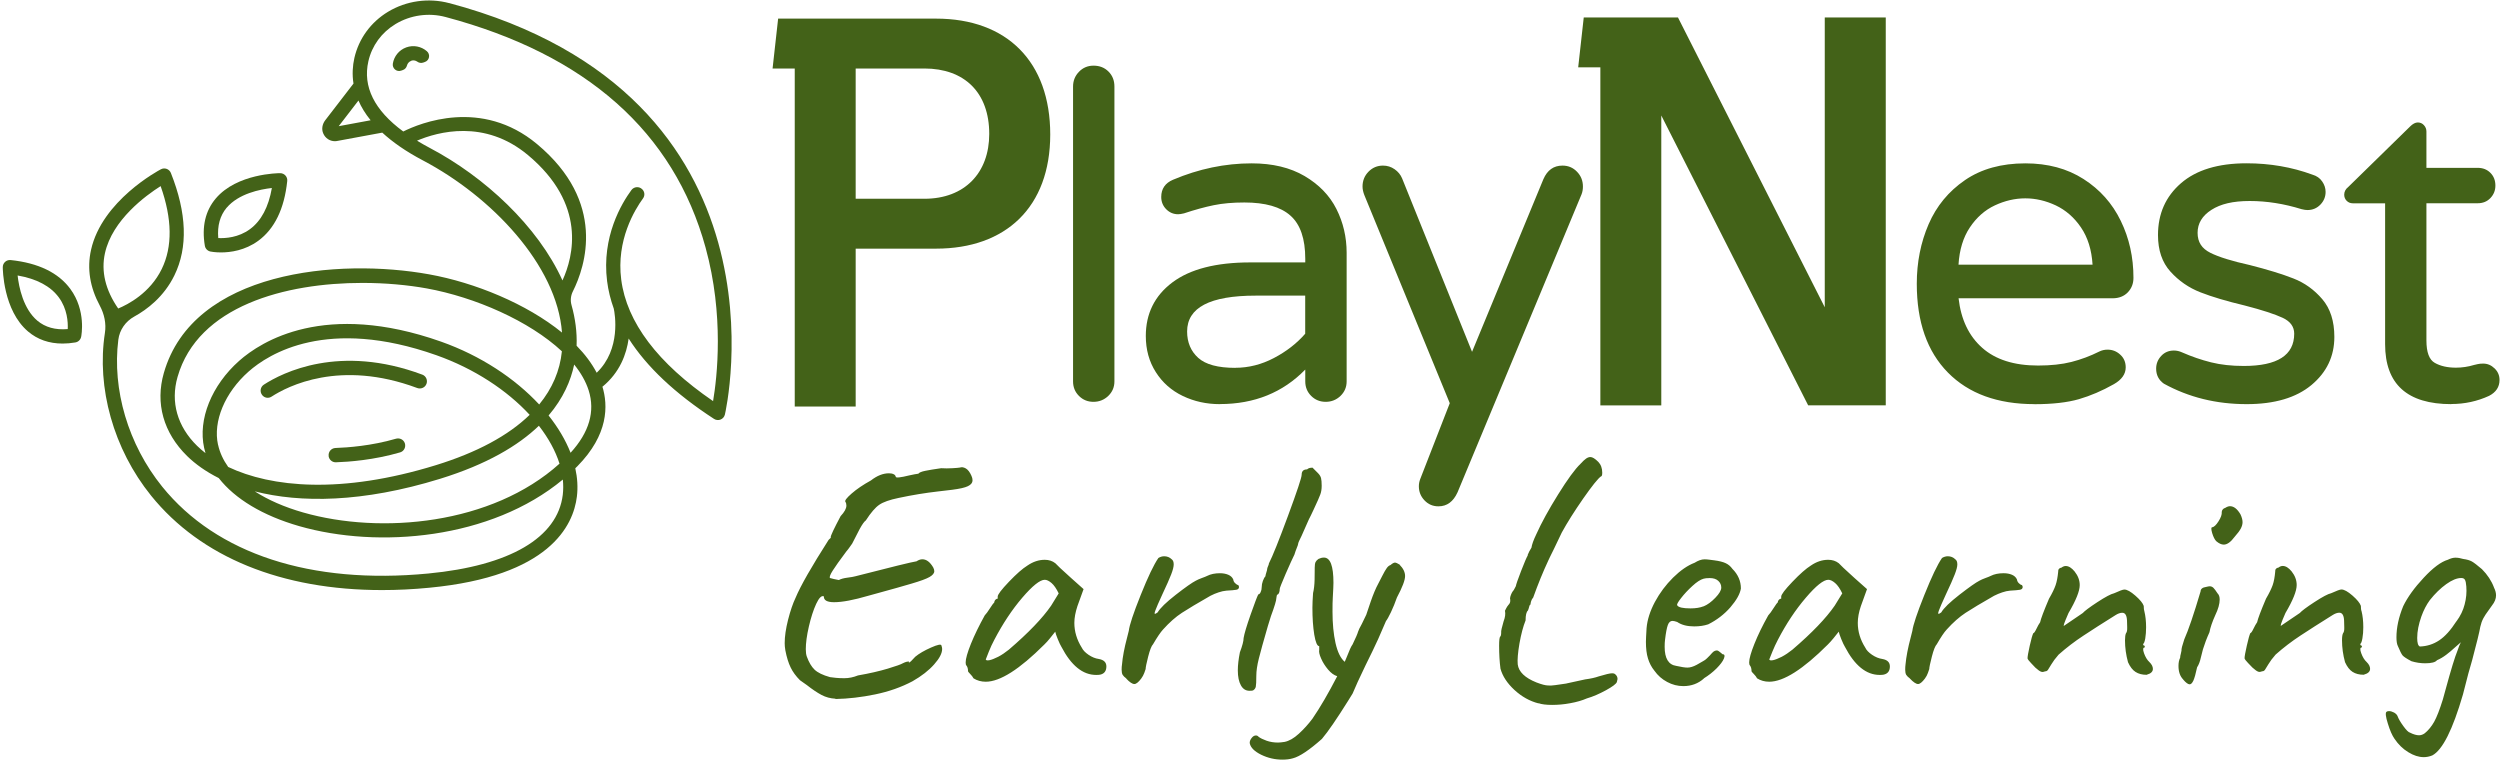 <?xml version="1.0" encoding="UTF-8"?><svg id="a" xmlns="http://www.w3.org/2000/svg" width="423" height="128.55" xmlns:xlink="http://www.w3.org/1999/xlink" viewBox="0 0 423 128.55"><defs><clipPath id="b"><rect width="423" height="128.55" fill="none"/></clipPath></defs><g clip-path="url(#b)"><path d="M120.64,67.86c-9.37-6.42-14.6-13.33-15.53-20.56-.86-6.66,2.28-11.8,3.69-13.73,.35-.48,.29-1.15-.15-1.56l-.02-.02c-.53-.49-1.36-.41-1.79,.16-1.65,2.24-5.07,7.91-4.12,15.42,.2,1.57,.58,3.12,1.13,4.65,.18,.84,1.28,6.86-2.89,10.85-.84-1.6-1.99-3.13-3.4-4.57,.09-2.29-.22-4.6-.86-6.88-.22-.78-.13-1.6,.23-2.32,2.12-4.24,5.73-15.09-6.06-24.92-9.4-7.84-19.85-3.53-22.64-2.13-4.89-3.6-6.88-7.58-5.9-11.89,.6-2.63,2.23-4.86,4.59-6.29,2.52-1.52,5.61-1.96,8.48-1.19,23.81,6.34,38.61,19.47,43.98,39,3.17,11.51,1.95,21.99,1.27,26h0Zm-24.1,8.75c-.84-2.14-2.1-4.27-3.72-6.31,2.49-2.92,3.76-5.9,4.33-8.62,1.13,1.4,1.97,2.87,2.45,4.37,1.13,3.56,.09,7.11-3.06,10.56h0Zm-45.25,10.1c-3.2-.92-5.95-2.13-8.18-3.57,7.69,1.97,18.2,1.93,31.33-2.12,7.94-2.45,13.24-5.62,16.74-8.98,1.62,2.09,2.81,4.26,3.49,6.41-11.44,10.32-30.22,12.03-43.38,8.26h0Zm-14.4-11.44c-.88-3.97,1.15-8.84,5.17-12.4,3.4-3.01,13.29-9.3,31.77-2.77,6.42,2.27,11.95,5.93,15.79,10.09-3.61,3.51-8.94,6.38-15.88,8.52-16.03,4.94-27.85,3.76-35.13,.3-.84-1.18-1.42-2.43-1.71-3.74h0Zm-3.54,.17c-3.35-3.28-4.53-7.42-3.31-11.66,3.45-12.04,18.28-15.91,31.28-15.91,3.91,0,7.66,.35,10.88,.93,8.19,1.49,17.36,5.5,22.87,10.64-.33,3.3-1.63,6.31-3.84,9-4.11-4.42-9.9-8.26-16.59-10.63-19.69-6.96-30.45-.05-34.17,3.24-4.67,4.14-7,9.92-5.93,14.74,.07,.3,.14,.59,.23,.88-.51-.4-.99-.81-1.42-1.23h0ZM72.72,25.03c-.77-.4-1.48-.82-2.16-1.23,3.49-1.48,11.41-3.7,18.76,2.43,9.96,8.31,7.72,17.15,5.85,21.22-4.16-9.18-13.18-17.54-22.45-22.42h0Zm-12.07-8.02c.47,1.09,1.14,2.21,2.06,3.34l-5.4,1,3.34-4.34ZM17.76,42.83c1.25-5.63,6.92-9.76,9.42-11.34,1.96,5.53,2.03,10.25,.19,14.02-1.99,4.09-5.75,6.02-7.37,6.69-2.17-3.14-2.92-6.29-2.24-9.37h0ZM76.01,.53c-3.5-.93-7.27-.4-10.35,1.46-2.93,1.77-4.95,4.55-5.7,7.82-.29,1.29-.4,2.76-.15,4.33l-4.79,6.22c-.48,.63-.65,1.48-.33,2.21,.35,.83,1.13,1.32,1.97,1.32,.13,0,.27-.01,.4-.04l7.62-1.41c1.73,1.59,3.98,3.18,6.91,4.72,11.52,6.07,22.65,17.67,23.5,29.11-6-4.88-14.73-8.45-22.47-9.85-15.33-2.78-39.94-.63-44.9,16.69-1.47,5.12-.07,10.11,3.94,14.05,1.4,1.37,3.18,2.64,5.35,3.73,2.75,3.52,7.45,6.36,13.61,8.13,13.42,3.85,32.44,2.22,44.61-7.88,.09,.88,.09,1.74-.01,2.59-.89,7.26-8.97,11.99-22.77,13.31-19.81,1.9-35.8-3.31-45-14.69-5.79-7.16-8.49-16.49-7.43-24.87,.21-1.67,1.23-3.11,2.7-3.92,2.15-1.18,5.02-3.34,6.79-6.97,2.31-4.72,2.1-10.55-.6-17.33-.27-.67-1.05-.95-1.68-.62-.41,.21-9.98,5.32-11.83,13.65-.7,3.15-.19,6.31,1.49,9.43,.76,1.42,1.11,3.03,.86,4.62-1.43,9.24,1.44,19.63,7.82,27.53,8.43,10.43,22.12,15.97,39.07,15.97,2.6,0,5.29-.13,8.04-.4,20.29-1.95,24.33-10.5,24.93-15.42,.19-1.56,.09-3.17-.27-4.79,.12-.12,.24-.24,.36-.35,5.27-5.35,5.21-10.27,4.22-13.49l.03,.03c2.93-2.41,4.05-5.49,4.42-8.14,3.04,4.77,7.85,9.31,14.45,13.6,.7,.45,1.63,.08,1.83-.73,.13-.54,12.4-53.89-46.64-69.63" fill="#436218"/></g><path d="M38.35,35.15c2.02-2.39,5.66-3.12,7.65-3.34-.56,3.22-1.8,5.56-3.7,6.96-1.95,1.44-4.19,1.57-5.37,1.51-.18-2.08,.3-3.8,1.42-5.14h0Zm-3.69,6.43c.08,.49,.46,.88,.95,.98,.07,.01,.76,.15,1.78,.15,1.61,0,4.07-.33,6.31-1.97,2.76-2.02,4.41-5.42,4.9-10.11,.08-.71-.48-1.33-1.2-1.33-.31,0-7.3,.05-10.89,4.28-1.77,2.09-2.39,4.78-1.85,8" fill="#436218"/><path d="M11.46,55.68c-2.09,.18-3.8-.3-5.14-1.42-2.38-2.01-3.12-5.66-3.34-7.65,3.22,.56,5.56,1.8,6.97,3.71,1.44,1.95,1.57,4.19,1.51,5.37h0ZM1.8,44c-.71-.07-1.33,.48-1.33,1.2,0,.3,.05,7.3,4.28,10.89,1.6,1.36,3.56,2.04,5.84,2.04,.69,0,1.41-.06,2.16-.19,.49-.08,.88-.46,.98-.95,.04-.18,.87-4.42-1.82-8.09-2.02-2.76-5.43-4.41-10.11-4.9" fill="#436218"/><path d="M72.15,64.98h0c.25-.63-.05-1.35-.69-1.59-14.03-5.24-23.67-.34-26.81,1.69-.61,.39-.73,1.22-.28,1.78,.39,.48,1.06,.59,1.58,.25,2.71-1.76,11.55-6.34,24.64-1.46,.62,.23,1.31-.06,1.55-.66" fill="#436218"/><path d="M55.6,77.16h0c.08,.62,.61,1.08,1.23,1.06,2.17-.07,6.44-.38,10.88-1.68,.65-.19,1-.89,.79-1.54-.21-.62-.87-.95-1.5-.77-4.14,1.21-8.22,1.5-10.24,1.57-.71,.03-1.24,.65-1.15,1.36" fill="#436218"/><path d="M69.57,10.28c.36-.13,.74-.06,1.03,.15,.29,.21,.66,.28,1,.16l.31-.11c.77-.28,.94-1.29,.31-1.82-.93-.8-2.25-1.09-3.49-.64-1.23,.45-2.06,1.52-2.26,2.73-.14,.81,.64,1.48,1.41,1.2l.31-.11c.34-.12,.58-.41,.67-.76,.09-.35,.34-.64,.7-.78" fill="#436218"/><path d="M185.02,67.99c-.97,0-1.79-.33-2.46-1s-1-1.49-1-2.46V14.65c0-.97,.33-1.81,1-2.5,.66-.69,1.49-1.04,2.46-1.04,1.03,0,1.87,.33,2.54,1,.67,.67,1,1.51,1,2.54v49.88c0,.98-.35,1.79-1.04,2.46-.69,.66-1.53,1-2.5,1h0Zm21.37,.39c-2.25,0-4.34-.46-6.26-1.38-1.92-.92-3.45-2.27-4.57-4.04-1.13-1.77-1.69-3.81-1.69-6.11,0-3.79,1.5-6.82,4.5-9.07,3-2.25,7.39-3.38,13.18-3.38h9.3v-.61c0-3.38-.83-5.82-2.5-7.3-1.66-1.49-4.27-2.23-7.8-2.23-1.95,0-3.68,.15-5.19,.46-1.51,.31-3.19,.77-5.03,1.38-.41,.1-.74,.15-1,.15-.77,0-1.44-.28-2-.84-.56-.56-.85-1.26-.85-2.08,0-1.38,.67-2.36,2-2.92,4.35-1.84,8.79-2.77,13.3-2.77,3.54,0,6.52,.72,8.96,2.15,2.43,1.43,4.23,3.29,5.38,5.57,1.15,2.28,1.73,4.75,1.73,7.42v21.75c0,.98-.35,1.79-1.04,2.46-.69,.66-1.53,1-2.5,1s-1.79-.33-2.46-1c-.67-.67-1-1.49-1-2.46v-2c-3.79,3.89-8.61,5.84-14.45,5.84h0Zm2.62-6.15c2.25,0,4.43-.55,6.53-1.65,2.1-1.1,3.87-2.47,5.3-4.11v-6.45h-8.38c-7.74,0-11.6,2.02-11.6,6.07,0,1.84,.63,3.33,1.88,4.46,1.26,1.13,3.34,1.69,6.27,1.69h0Zm34.36,23.44c-.92,0-1.7-.33-2.34-1-.64-.67-.96-1.46-.96-2.38,0-.41,.07-.82,.23-1.23l5-12.84-14.45-35.2c-.2-.51-.31-1-.31-1.46,0-.97,.33-1.81,1-2.5,.67-.69,1.49-1.04,2.46-1.04,.72,0,1.37,.2,1.96,.61,.59,.41,1.01,.92,1.27,1.54l11.84,29.36,12.07-29.21c.67-1.54,1.74-2.3,3.23-2.3,.97,0,1.79,.34,2.46,1.04,.67,.69,1,1.53,1,2.5,0,.46-.07,.9-.23,1.31l-20.98,50.42c-.72,1.59-1.79,2.38-3.23,2.38h0Zm0,0" fill="#436218"/><path d="M141.36,118.22c-.85-.04-1.64-.25-2.37-.64-.73-.39-1.55-.94-2.48-1.67l-1.15-.81c-.69-.69-1.22-1.41-1.58-2.16-.37-.75-.67-1.72-.9-2.91-.08-.46-.11-.86-.11-1.21,0-1.12,.19-2.44,.57-3.95,.39-1.52,.81-2.76,1.27-3.72,.85-2.04,2.72-5.3,5.59-9.8,.15-.15,.26-.26,.32-.31,.06-.06,.08-.09,.06-.11-.02-.02-.03-.03-.03-.03,0-.27,.56-1.46,1.68-3.57,.65-.69,.98-1.29,.98-1.79,0-.27-.06-.48-.17-.63-.15-.19,.2-.66,1.06-1.41,.86-.75,1.95-1.49,3.26-2.21,1.04-.81,2.05-1.21,3.05-1.21,.31,0,.58,.05,.78,.15,.21,.09,.33,.24,.37,.43,0,.23,.77,.15,2.31-.23,.7-.15,1.2-.25,1.51-.28,.15-.2,.54-.36,1.18-.49,.64-.13,1.53-.28,2.68-.44,.61,.04,1.25,.04,1.9,0,.65-.04,1.08-.07,1.27-.11,.31-.11,.64-.06,1.01,.15,.36,.21,.68,.63,.95,1.25,.12,.26,.18,.51,.18,.74,0,.43-.26,.76-.78,1.01-.52,.25-1.41,.45-2.68,.61-1.27,.15-2.06,.25-2.37,.28-2.11,.24-4.34,.6-6.68,1.1-1.5,.31-2.59,.69-3.26,1.15-.68,.46-1.44,1.35-2.28,2.65-.27,.19-.62,.68-1.05,1.47-.42,.79-.84,1.61-1.26,2.45-.12,.15-.25,.35-.41,.58-.15,.23-.35,.48-.58,.75-1.12,1.5-1.89,2.58-2.31,3.25-.42,.67-.58,1.09-.46,1.25,.11,.04,.33,.09,.66,.17,.33,.08,.61,.13,.84,.17,.35-.19,.83-.32,1.45-.4,.61-.08,1.05-.15,1.32-.23,6.11-1.57,9.57-2.42,10.38-2.54,.34-.23,.67-.34,.98-.34,.69,0,1.3,.46,1.84,1.38,.12,.23,.18,.44,.18,.64,0,.34-.27,.67-.81,.98-.54,.31-1.55,.68-3.05,1.12-1.5,.45-3.31,.95-5.42,1.53l-1.85,.51c-2.49,.73-4.43,1.1-5.82,1.1-1.19,0-1.77-.33-1.73-.98-.38-.2-.82,.23-1.3,1.26-.48,1.04-.89,2.32-1.24,3.83-.35,1.52-.52,2.8-.52,3.84,0,.54,.06,.96,.18,1.27,.35,.96,.78,1.69,1.3,2.19,.52,.5,1.39,.93,2.62,1.27,.27,.04,.6,.08,1.01,.12,.41,.04,.88,.06,1.41,.06,.77,0,1.54-.16,2.31-.47,1.96-.34,3.64-.73,5.04-1.15,1.4-.42,2.26-.73,2.57-.92,.23-.11,.42-.19,.58-.23,.15-.04,.31-.05,.46-.05l-.05,.11v.03s.02,.03,.05,.03c.11,0,.46-.33,1.04-.98,.65-.54,1.55-1.06,2.68-1.56,1.13-.5,1.71-.61,1.75-.34,.08,.23,.12,.42,.12,.58,0,.73-.45,1.6-1.36,2.62-.9,1.02-2.12,1.97-3.66,2.85-1.89,1-3.99,1.74-6.31,2.22-2.33,.48-4.57,.74-6.72,.78h0Zm23.35-3.46c-.12-.23-.3-.47-.55-.72-.25-.25-.37-.41-.37-.48,0-.43-.1-.75-.29-.98-.08-.08-.11-.25-.11-.51,0-.61,.3-1.66,.89-3.14,.6-1.48,1.38-3.08,2.34-4.81,.23-.23,.53-.64,.89-1.21,.37-.57,.61-.9,.72-.98,0-.15,.06-.29,.17-.43,.12-.13,.25-.2,.41-.2v-.35c0-.35,.63-1.18,1.9-2.51,1.27-1.33,2.31-2.24,3.12-2.74,.96-.66,1.94-.98,2.94-.98,.69,0,1.29,.19,1.79,.58,.19,.23,1.07,1.06,2.65,2.48l2.13,1.9-1.04,2.88c-.34,1.04-.52,1.98-.52,2.83,0,1.46,.42,2.86,1.26,4.2,.2,.42,.58,.82,1.15,1.21,.58,.39,1.15,.62,1.73,.7,.85,.15,1.28,.57,1.28,1.26,0,.77-.35,1.24-1.04,1.39-.16,.04-.39,.05-.69,.05-2.27,0-4.23-1.59-5.89-4.78-.15-.24-.35-.66-.6-1.27-.25-.62-.4-1.04-.43-1.27-.24,.3-.53,.67-.87,1.09-.34,.43-.67,.79-.98,1.09-4.19,4.19-7.49,6.29-9.91,6.29-.77,0-1.46-.19-2.08-.58h0Zm2.08-3.23c0,.19,.2,.25,.6,.18,.41-.08,.9-.28,1.5-.58,.6-.31,1.2-.72,1.81-1.21,3.31-2.84,5.69-5.32,7.15-7.44l1.28-2.08c-.39-.8-.79-1.39-1.21-1.75-.43-.37-.81-.55-1.15-.55-.8,0-2.07,1.01-3.8,3.03-1.73,2.02-3.3,4.39-4.73,7.12-.35,.65-.65,1.31-.92,1.98-.27,.68-.44,1.11-.51,1.3h0Zm23.8,3.28c-.31-.22-.52-.44-.64-.63-.11-.19-.17-.48-.17-.87,0-.34,.02-.63,.06-.86,.11-1.31,.4-2.83,.86-4.56l.29-1.15c.11-.96,.78-2.98,2.01-6.05,1.23-3.07,2.23-5.17,3-6.28,.31-.19,.64-.29,.98-.29,.5,0,.92,.17,1.27,.51,.23,.16,.34,.45,.34,.87,0,.39-.14,.95-.43,1.7-.29,.75-.78,1.86-1.47,3.32-.15,.3-.41,.88-.78,1.73-.36,.84-.55,1.34-.55,1.5,0,.07,.02,.11,.05,.11,.08,0,.15-.03,.23-.09,.08-.06,.15-.1,.23-.15,.43-.73,1.45-1.72,3.08-2.99,1.63-1.27,2.76-2.06,3.37-2.37,.27-.15,.62-.31,1.04-.46,.43-.15,.71-.27,.87-.35,.61-.31,1.34-.46,2.18-.46,.54,0,1.01,.09,1.41,.26,.4,.17,.68,.43,.84,.78,.04,.27,.14,.48,.31,.63,.18,.16,.3,.26,.38,.29,.11,0,.19,.05,.23,.15,.04,.09,.06,.16,.06,.2,0,.27-.15,.44-.46,.49-.31,.06-.87,.1-1.68,.15-.42,.04-.86,.13-1.32,.29-.47,.15-.93,.35-1.38,.58-2.15,1.23-3.76,2.19-4.82,2.88-1.06,.69-2.12,1.63-3.2,2.83-.42,.46-.98,1.28-1.68,2.48-.27,.27-.54,.97-.83,2.1-.29,1.13-.43,1.84-.43,2.11-.04,.11-.12,.33-.23,.66-.12,.32-.29,.64-.52,.95-.46,.61-.85,.92-1.15,.92-.35,0-.81-.31-1.38-.92h0Zm21.39,2.02c-.12,.04-.31,.05-.58,.05-.62,0-1.1-.31-1.44-.92-.34-.61-.52-1.45-.52-2.53,0-.89,.12-1.91,.35-3.06,.42-1.11,.63-1.92,.63-2.42,.12-.73,.51-2.04,1.18-3.95,.67-1.9,1.1-3.04,1.3-3.43,.15,0,.29-.13,.4-.38,.12-.25,.18-.53,.18-.83,0-.35,.07-.71,.2-1.07,.13-.36,.28-.63,.43-.78,0-.11,.05-.32,.15-.63,.1-.31,.15-.52,.15-.63,0-.08,.05-.23,.14-.44,.1-.21,.15-.37,.15-.48,.61-1.19,1.69-3.88,3.23-8.05,1.54-4.17,2.31-6.48,2.31-6.95,0-.61,.31-.91,.92-.91,.19-.2,.5-.29,.92-.29l.92,.92c.27,.27,.44,.55,.52,.84,.07,.29,.11,.72,.11,1.3s-.08,1.07-.24,1.49c-.15,.43-.54,1.29-1.15,2.6-.11,.27-.26,.58-.45,.95-.2,.36-.41,.81-.64,1.35-.08,.19-.39,.88-.92,2.08-.39,.77-.58,1.21-.58,1.33s-.08,.35-.23,.71c-.15,.37-.29,.75-.4,1.13-.31,.61-.8,1.7-1.48,3.25-.67,1.56-1.01,2.41-1.01,2.57,0,.43-.1,.73-.29,.92-.11,0-.19,.09-.22,.26-.04,.18-.06,.3-.06,.38,0,.38-.31,1.4-.92,3.05l-.52,1.68c-.73,2.5-1.23,4.32-1.52,5.47-.29,1.15-.43,2.13-.43,2.94,0,.96-.03,1.58-.09,1.85-.06,.26-.22,.48-.48,.63h0Zm24.84-21.27c.61,.62,.92,1.25,.92,1.91,0,.69-.46,1.9-1.38,3.63-.31,.88-.64,1.71-1.01,2.48-.37,.77-.65,1.27-.84,1.5l-1.33,3.06c-.58,1.26-1.28,2.74-2.13,4.43-1.04,2.15-1.76,3.74-2.19,4.78l-.75,1.21c-1.92,3.07-3.4,5.23-4.44,6.46-2.12,1.88-3.75,2.98-4.9,3.28-.5,.15-1.09,.23-1.78,.23-1.27,0-2.47-.28-3.6-.83-1.13-.56-1.78-1.2-1.93-1.93-.04-.27,.06-.56,.29-.87,.23-.31,.47-.46,.75-.46,.19,0,.34,.08,.46,.23,.31,.23,.76,.45,1.35,.66,.6,.21,1.24,.31,1.93,.31,.27,0,.64-.04,1.1-.11,.77-.15,1.58-.61,2.42-1.38,.84-.77,1.61-1.62,2.3-2.54,1.31-1.91,2.71-4.32,4.2-7.2-.53-.15-1.05-.53-1.55-1.12-.5-.6-.9-1.22-1.18-1.88-.29-.65-.39-1.13-.32-1.44v-.64c-.34,0-.62-.65-.84-1.96-.21-1.31-.31-2.82-.31-4.55,0-.65,.04-1.48,.11-2.48,.15-.61,.24-1.37,.26-2.28,.01-.91,.02-1.49,.02-1.76v-.23c0-.46,.05-.79,.15-.98,.1-.19,.26-.37,.49-.52,.31-.15,.61-.23,.92-.23,1.08,0,1.61,1.42,1.61,4.27,0,.42-.04,1.25-.11,2.48-.04,.53-.05,1.34-.05,2.42,0,2,.17,3.77,.51,5.3,.35,1.54,.87,2.59,1.56,3.17l.34-.81c.43-1.12,.75-1.83,.99-2.14,.54-1.11,.84-1.82,.92-2.13,.08-.27,.29-.71,.64-1.33l.75-1.55c.08-.23,.33-.97,.75-2.22,.43-1.24,.85-2.25,1.27-3.02,.16-.31,.39-.76,.7-1.36,.3-.59,.55-1.03,.75-1.3,.19-.27,.4-.44,.64-.52,.31-.27,.56-.41,.75-.41,.15,0,.42,.11,.81,.35h0Zm23.52,23.46c-1.5-.38-2.86-1.14-4.1-2.28-1.22-1.13-2.01-2.33-2.36-3.6-.15-1.15-.23-2.44-.23-3.86,0-.93,.06-1.45,.18-1.56,.11-.08,.17-.31,.17-.69-.04-.23,.1-.86,.41-1.9,.27-.69,.34-1.29,.23-1.79,.04-.08,.1-.21,.2-.4,.1-.2,.22-.39,.38-.58,.19-.19,.3-.4,.31-.61,.02-.21,.01-.36-.03-.44v-.05c0-.15,.05-.36,.15-.61,.1-.25,.2-.45,.31-.6,.12-.12,.22-.27,.31-.47,.1-.19,.17-.32,.21-.4,.04-.27,.33-1.12,.89-2.57,.56-1.44,.93-2.31,1.12-2.62v-.11c.15-.39,.36-.79,.63-1.21,.08-.54,.35-1.29,.81-2.25,.88-1.96,2.12-4.22,3.71-6.77,1.59-2.56,2.85-4.28,3.78-5.17,.38-.42,.7-.72,.95-.89,.25-.17,.49-.26,.72-.26,.35,0,.79,.27,1.33,.81,.45,.46,.68,1.08,.68,1.84,0,.42-.08,.63-.22,.63-.5,.35-1.5,1.6-3,3.74-1.5,2.16-2.71,4.08-3.63,5.76-.5,1.08-.93,1.98-1.3,2.72-.36,.73-.6,1.21-.71,1.44l-.24,.51c-.92,1.96-1.78,4.08-2.59,6.34-.2,.23-.32,.47-.38,.72-.06,.25-.09,.41-.09,.49-.07-.04-.14,.06-.2,.31-.06,.25-.13,.47-.21,.66-.27,.23-.4,.79-.4,1.67-.42,1.04-.76,2.35-1.04,3.92-.27,1.58-.36,2.75-.29,3.52,.16,1.26,1.22,2.28,3.17,3.06,.89,.34,1.54,.51,1.96,.51,.27,.04,.68,.02,1.24-.06,.56-.07,1.2-.17,1.94-.28h-.06c.19-.04,1.25-.27,3.17-.69,.92-.12,1.69-.29,2.3-.51,1.15-.35,1.9-.52,2.25-.52,.23,0,.38,.04,.46,.11,.31,.23,.46,.52,.46,.86l-.12,.52c-.12,.31-.73,.77-1.84,1.38-1.12,.61-2.19,1.08-3.23,1.38-.8,.35-1.74,.62-2.8,.81-1.05,.2-2.08,.29-3.08,.29s-1.8-.1-2.31-.29h0Zm27.95-4.21c-.96,.85-2.11,1.28-3.46,1.28-.96,0-1.87-.23-2.74-.7-.87-.46-1.59-1.09-2.16-1.9-.5-.61-.86-1.31-1.09-2.07-.24-.77-.35-1.71-.35-2.82,0-.39,.04-1.15,.11-2.31,.12-1.42,.59-2.9,1.41-4.44,.83-1.54,1.86-2.91,3.08-4.12,1.23-1.21,2.44-2.05,3.64-2.51,.61-.38,1.17-.58,1.67-.58,.27,0,.54,.02,.81,.06,.27,.04,.55,.08,.86,.11,.85,.11,1.49,.28,1.93,.49,.45,.21,.82,.53,1.12,.95,.96,.96,1.44,2.07,1.44,3.33-.15,.92-.75,1.98-1.78,3.18-1.04,1.19-2.29,2.15-3.75,2.88-.69,.23-1.48,.35-2.37,.35-1.19,0-2.15-.25-2.88-.75-.34-.12-.61-.18-.8-.18-.35,0-.61,.23-.78,.69-.17,.46-.34,1.31-.48,2.54-.04,.27-.06,.65-.06,1.15,0,1.96,.65,3.04,1.96,3.23,.88,.2,1.51,.29,1.9,.29,.46,0,.98-.16,1.56-.47l1.1-.63c.22-.11,.44-.27,.63-.46,.19-.19,.36-.36,.52-.52,.07-.08,.18-.21,.34-.38,.16-.18,.3-.29,.44-.35,.13-.06,.26-.09,.38-.09,.15,0,.32,.09,.51,.26,.19,.17,.34,.3,.46,.38,.34,0,.42,.24,.23,.72-.19,.48-.61,1.03-1.24,1.67-.64,.64-1.36,1.2-2.17,1.7h0Zm-.05-12.21c.66-.27,1.32-.75,1.99-1.45,.67-.69,1.01-1.27,1.01-1.73s-.18-.84-.52-1.15c-.34-.31-.82-.46-1.44-.46-.46,0-.81,.04-1.04,.11-.54,.15-1.17,.57-1.9,1.24-.73,.67-1.37,1.35-1.91,2.05-.54,.69-.75,1.09-.64,1.21,.2,.35,.95,.52,2.25,.52,.88,0,1.61-.12,2.19-.35h0Zm9.05,12.16c-.12-.23-.3-.47-.55-.72-.25-.25-.38-.41-.38-.48,0-.43-.1-.75-.28-.98-.08-.08-.12-.25-.12-.51,0-.61,.3-1.66,.89-3.14,.59-1.48,1.37-3.08,2.34-4.81,.23-.23,.53-.64,.89-1.21,.36-.57,.6-.9,.72-.98,0-.15,.06-.29,.17-.43,.12-.13,.25-.2,.41-.2v-.35c0-.35,.63-1.18,1.9-2.51,1.27-1.33,2.31-2.24,3.11-2.74,.96-.66,1.94-.98,2.94-.98,.69,0,1.29,.19,1.79,.58,.19,.23,1.07,1.06,2.64,2.48l2.14,1.9-1.04,2.88c-.35,1.04-.52,1.98-.52,2.83,0,1.46,.42,2.86,1.27,4.2,.19,.42,.58,.82,1.15,1.21,.58,.39,1.16,.62,1.73,.7,.85,.15,1.28,.57,1.28,1.26,0,.77-.35,1.24-1.05,1.39-.15,.04-.38,.05-.68,.05-2.27,0-4.23-1.59-5.89-4.78-.15-.24-.35-.66-.6-1.27-.25-.62-.39-1.04-.43-1.27-.24,.3-.53,.67-.87,1.09-.35,.43-.68,.79-.98,1.09-4.19,4.19-7.49,6.29-9.91,6.29-.77,0-1.46-.19-2.07-.58h0Zm2.07-3.23c0,.19,.2,.25,.61,.18,.4-.08,.9-.28,1.5-.58,.59-.31,1.2-.72,1.81-1.21,3.31-2.84,5.69-5.32,7.15-7.44l1.28-2.08c-.38-.8-.79-1.39-1.21-1.75-.43-.37-.81-.55-1.15-.55-.81,0-2.08,1.01-3.8,3.03-1.73,2.02-3.31,4.39-4.73,7.12-.34,.65-.65,1.31-.92,1.98-.27,.68-.45,1.11-.52,1.3h0Zm23.81,3.28c-.31-.22-.52-.44-.64-.63-.11-.19-.17-.48-.17-.87,0-.34,.02-.63,.05-.86,.12-1.31,.41-2.83,.87-4.56l.29-1.15c.12-.96,.79-2.98,2.02-6.05,1.23-3.07,2.23-5.17,3-6.28,.31-.19,.64-.29,.98-.29,.5,0,.92,.17,1.26,.51,.24,.16,.35,.45,.35,.87,0,.39-.15,.95-.44,1.7-.29,.75-.78,1.86-1.47,3.32-.15,.3-.41,.88-.78,1.73-.37,.84-.55,1.34-.55,1.5,0,.07,.02,.11,.06,.11,.08,0,.15-.03,.23-.09,.08-.06,.15-.1,.23-.15,.42-.73,1.45-1.72,3.08-2.99,1.64-1.27,2.76-2.06,3.37-2.37,.27-.15,.62-.31,1.04-.46,.42-.15,.71-.27,.86-.35,.61-.31,1.35-.46,2.2-.46,.54,0,1.01,.09,1.41,.26,.4,.17,.68,.43,.84,.78,.04,.27,.15,.48,.31,.63,.17,.16,.3,.26,.38,.29,.12,0,.19,.05,.23,.15,.04,.09,.06,.16,.06,.2,0,.27-.16,.44-.47,.49-.3,.06-.86,.1-1.67,.15-.43,.04-.86,.13-1.32,.29-.46,.15-.93,.35-1.39,.58-2.15,1.23-3.75,2.19-4.81,2.88-1.05,.69-2.12,1.63-3.2,2.83-.43,.46-.98,1.28-1.67,2.48-.27,.27-.55,.97-.84,2.1-.29,1.13-.44,1.84-.44,2.11-.04,.11-.11,.33-.23,.66-.11,.32-.28,.64-.51,.95-.46,.61-.85,.92-1.15,.92-.34,0-.8-.31-1.38-.92h0Zm40.07-.63c-.77,0-1.4-.16-1.91-.49-.5-.32-.92-.87-1.27-1.64-.34-1.24-.51-2.47-.51-3.7,0-.58,.06-.98,.17-1.21,.15-.15,.22-.49,.2-1.01-.02-.52-.03-.89-.03-1.13-.04-.88-.3-1.32-.81-1.32-.34,0-.73,.14-1.15,.41-2.15,1.34-3.96,2.5-5.41,3.46-1.46,.96-2.87,2.03-4.21,3.22-.54,.62-.94,1.16-1.21,1.62-.27,.46-.46,.77-.58,.94-.12,.18-.28,.26-.47,.26-.22,.08-.38,.11-.45,.11-.19,0-.43-.1-.7-.31-.27-.21-.44-.36-.52-.43-.15-.16-.4-.42-.74-.78-.35-.36-.54-.62-.58-.78,0-.31,.12-1.02,.37-2.13,.25-1.12,.45-1.83,.61-2.14,.12,0,.29-.24,.52-.72,.22-.48,.44-.85,.63-1.12,.12-.58,.62-1.91,1.5-3.98,.54-.92,.91-1.69,1.12-2.3,.21-.61,.35-1.38,.44-2.31v-.11c0-.16,.06-.29,.17-.38,.12-.1,.23-.15,.35-.15,.27-.2,.52-.29,.75-.29,.5,0,1,.31,1.5,.92,.58,.73,.87,1.5,.87,2.31,0,1-.63,2.58-1.9,4.73-.12,.27-.28,.65-.49,1.15-.21,.5-.32,.84-.32,1.04l3.22-2.19c.31-.35,1.14-.97,2.48-1.85,1.35-.88,2.29-1.38,2.83-1.5,.92-.42,1.49-.63,1.73-.63,.46,0,1.08,.35,1.87,1.04,.79,.69,1.26,1.27,1.41,1.73,0,.43,.04,.73,.11,.92,.19,.77,.29,1.67,.29,2.7,0,.69-.05,1.32-.14,1.88-.1,.56-.22,.88-.38,.95,0,.04,.02,.09,.06,.18,.04,.08,.11,.12,.23,.12v.28c-.31,0-.35,.33-.12,.98,.23,.65,.54,1.15,.92,1.5,.39,.38,.58,.77,.58,1.15,0,.46-.34,.79-1.03,.98h0Zm11.76-22.6c-.27-.27-.5-.73-.7-1.38-.19-.65-.19-.98,0-.98,.31-.04,.67-.38,1.07-1.01,.41-.64,.59-1.16,.55-1.58,0-.15,.06-.3,.17-.43,.12-.14,.25-.23,.41-.26,.3-.19,.57-.29,.81-.29,.65,0,1.24,.46,1.78,1.38,.23,.5,.35,.94,.35,1.32,0,.34-.1,.7-.29,1.07-.19,.36-.54,.84-1.05,1.41-.65,.88-1.26,1.32-1.84,1.32-.39,0-.81-.19-1.27-.58h0Zm-5.59,23.4c-.54-.54-.81-1.31-.81-2.31,0-.54,.09-1,.28-1.38,0-.19,.04-.42,.12-.69,.07-.27,.11-.45,.11-.52-.04-.23,.12-.86,.47-1.9,.69-1.54,1.61-4.24,2.76-8.12,0-.19,.08-.36,.23-.49,.16-.13,.39-.22,.7-.26,.3-.08,.51-.11,.63-.11,.23,0,.43,.09,.61,.26,.18,.18,.41,.49,.71,.95,.24,.23,.35,.58,.35,1.04,0,.73-.25,1.61-.75,2.65-.5,1.11-.83,2.07-.98,2.88-.47,1.04-.83,2-1.1,2.88-.07,.23-.19,.69-.35,1.38-.15,.69-.36,1.25-.64,1.67-.23,1.08-.44,1.83-.63,2.25-.2,.42-.4,.63-.63,.63-.27,0-.64-.27-1.1-.81h0Zm30.55-.81c-.77,0-1.4-.16-1.91-.49-.5-.32-.92-.87-1.27-1.64-.34-1.24-.51-2.47-.51-3.7,0-.58,.06-.98,.18-1.21,.15-.15,.22-.49,.2-1.01-.02-.52-.03-.89-.03-1.13-.04-.88-.31-1.32-.81-1.32-.34,0-.73,.14-1.15,.41-2.15,1.34-3.96,2.5-5.42,3.46-1.46,.96-2.87,2.03-4.21,3.22-.54,.62-.94,1.16-1.21,1.62-.27,.46-.46,.77-.58,.94-.12,.18-.27,.26-.46,.26-.23,.08-.38,.11-.46,.11-.19,0-.42-.1-.69-.31-.27-.21-.45-.36-.52-.43-.15-.16-.4-.42-.75-.78-.35-.36-.54-.62-.58-.78,0-.31,.13-1.02,.38-2.13,.25-1.12,.45-1.83,.6-2.14,.12,0,.29-.24,.52-.72,.23-.48,.44-.85,.63-1.12,.12-.58,.62-1.91,1.5-3.98,.54-.92,.91-1.69,1.13-2.3,.21-.61,.35-1.38,.43-2.31v-.11c0-.16,.06-.29,.17-.38,.12-.1,.24-.15,.35-.15,.27-.2,.51-.29,.75-.29,.5,0,1,.31,1.5,.92,.58,.73,.86,1.5,.86,2.31,0,1-.63,2.58-1.9,4.73-.12,.27-.28,.65-.49,1.15-.21,.5-.31,.84-.31,1.04l3.23-2.19c.31-.35,1.13-.97,2.48-1.85,1.35-.88,2.29-1.38,2.83-1.5,.92-.42,1.5-.63,1.73-.63,.46,0,1.09,.35,1.88,1.04,.79,.69,1.25,1.27,1.41,1.73,0,.43,.04,.73,.12,.92,.19,.77,.29,1.67,.29,2.7,0,.69-.05,1.32-.15,1.88-.1,.56-.22,.88-.37,.95,0,.04,.02,.09,.05,.18,.04,.08,.11,.12,.23,.12v.28c-.31,0-.35,.33-.11,.98,.23,.65,.54,1.15,.92,1.5,.39,.38,.58,.77,.58,1.15,0,.46-.35,.79-1.04,.98h0Zm22.02-14.76c.23,.46,.35,.9,.35,1.32,0,.58-.23,1.15-.69,1.73-.12,.19-.33,.49-.64,.9-.31,.41-.58,.82-.81,1.24-.23,.43-.4,.9-.52,1.44-.15,.89-.61,2.77-1.38,5.66l-.64,2.24-.92,3.57c-1.73,5.96-3.46,9.4-5.19,10.31-.5,.2-.98,.29-1.44,.29-.85,0-1.72-.28-2.62-.84-.91-.55-1.69-1.31-2.34-2.28-.38-.54-.76-1.39-1.12-2.57-.37-1.17-.44-1.84-.21-1.99,.08-.07,.22-.11,.41-.11,.27,0,.56,.09,.87,.25,.3,.18,.49,.38,.58,.61,.15,.42,.47,.98,.98,1.68,.5,.69,.87,1.05,1.09,1.09,.61,.31,1.14,.46,1.56,.46,.34,0,.67-.12,.98-.35,.61-.5,1.14-1.15,1.58-1.93,.44-.79,.93-2.05,1.47-3.78l.46-1.67c.92-3.38,1.59-5.57,2.01-6.57,.2-.61,.39-1.09,.58-1.44l-1.04,.91c-.46,.43-.94,.83-1.44,1.21-.5,.38-1.02,.69-1.56,.92-.27,.35-.94,.52-2.01,.52-.77,0-1.54-.12-2.31-.35-.8-.42-1.3-.75-1.5-.98-.19-.23-.46-.77-.81-1.61-.15-.31-.23-.79-.23-1.45,0-1.65,.38-3.42,1.15-5.29,.73-1.5,1.88-3.1,3.46-4.79,1.57-1.69,2.94-2.71,4.09-3.05,.47-.23,.89-.35,1.28-.35,.42,0,.86,.08,1.32,.22,.61,.08,1.09,.22,1.44,.41,.35,.19,.93,.64,1.73,1.32,.92,.93,1.6,1.95,2.02,3.06h0Zm-6.34,5.71c.66-.89,1.12-1.84,1.38-2.86,.27-1.02,.36-2.03,.28-3.03-.04-.54-.11-.91-.23-1.12-.11-.21-.32-.31-.63-.31-.73,0-1.58,.35-2.54,1.04-.96,.69-1.89,1.59-2.77,2.7-.57,.77-1.05,1.69-1.44,2.78-.46,1.31-.7,2.51-.7,3.63,0,.84,.15,1.33,.46,1.44,1.19-.04,2.28-.39,3.26-1.04,.98-.65,1.95-1.73,2.91-3.22h0Zm0,0" fill="#436218"/><path d="M344.23,68.38c-6.25,0-11.13-1.78-14.64-5.34-3.51-3.56-5.27-8.57-5.27-15.03,0-3.64,.67-6.99,2-10.07,1.33-3.08,3.38-5.56,6.15-7.46,2.77-1.9,6.18-2.84,10.22-2.84,3.79,0,7.07,.88,9.84,2.65,2.77,1.77,4.87,4.12,6.3,7.07,1.44,2.95,2.15,6.16,2.15,9.65,0,.98-.32,1.79-.96,2.46-.64,.66-1.5,1-2.58,1h-26.05c.41,3.59,1.74,6.38,4,8.38,2.25,2,5.41,3,9.45,3,2.15,0,4.04-.2,5.65-.61,1.61-.41,3.19-1,4.73-1.77,.41-.2,.87-.31,1.38-.31,.82,0,1.54,.28,2.15,.85,.62,.56,.92,1.28,.92,2.15,0,1.13-.67,2.08-2,2.84-2,1.13-3.97,1.97-5.92,2.54-1.95,.56-4.46,.85-7.53,.85h0Zm-12.84-23.6h22.67c-.15-2.51-.81-4.61-1.96-6.3-1.15-1.69-2.58-2.93-4.27-3.73-1.69-.79-3.41-1.19-5.15-1.19s-3.46,.4-5.15,1.19c-1.69,.79-3.1,2.04-4.23,3.73-1.13,1.69-1.77,3.79-1.92,6.3h0Zm48.73,23.6c-5.12,0-9.79-1.15-13.99-3.46-.87-.61-1.31-1.46-1.31-2.54,0-.82,.28-1.54,.85-2.15,.56-.61,1.28-.92,2.15-.92,.46,0,.92,.1,1.38,.31,1.64,.72,3.28,1.28,4.92,1.69,1.64,.41,3.48,.61,5.53,.61,5.69,0,8.53-1.82,8.53-5.46,0-1.18-.65-2.08-1.96-2.69-1.31-.61-3.44-1.31-6.42-2.08-3.02-.72-5.52-1.46-7.49-2.23-1.97-.77-3.66-1.94-5.07-3.5-1.41-1.56-2.11-3.62-2.11-6.19,0-3.59,1.29-6.51,3.88-8.76,2.59-2.25,6.29-3.38,11.11-3.38,3.94,0,7.66,.64,11.14,1.92,.72,.21,1.27,.59,1.65,1.15,.39,.56,.58,1.15,.58,1.77,0,.82-.29,1.54-.88,2.15-.59,.61-1.32,.92-2.19,.92-.26,0-.59-.05-1-.15-2.97-.92-5.89-1.38-8.76-1.38s-4.93,.5-6.49,1.5c-1.56,1-2.34,2.29-2.34,3.88s.72,2.66,2.15,3.38c1.43,.72,3.66,1.41,6.69,2.08,3.02,.77,5.48,1.52,7.38,2.27,1.9,.74,3.52,1.91,4.88,3.5,1.36,1.59,2.04,3.72,2.04,6.38,0,3.28-1.29,5.99-3.88,8.15-2.59,2.15-6.24,3.23-10.95,3.23h0Zm34.66,0c-7.48,0-11.22-3.38-11.22-10.15v-23.83h-5.46c-.41,0-.76-.14-1.04-.42-.28-.28-.42-.63-.42-1.04,0-.51,.23-.95,.69-1.31l10.45-10.22c.46-.46,.9-.69,1.31-.69s.76,.15,1.04,.46c.28,.31,.42,.66,.42,1.07v6.15h8.68c.87,0,1.59,.28,2.15,.85,.56,.56,.84,1.28,.84,2.15,0,.82-.28,1.52-.84,2.11-.56,.59-1.28,.88-2.15,.88h-8.68v23.21c0,2,.47,3.27,1.42,3.8,.95,.54,2.14,.81,3.57,.81,1.03,0,2.05-.15,3.08-.46,.2-.05,.42-.1,.65-.15,.23-.05,.53-.08,.89-.08,.72,0,1.36,.27,1.92,.81,.56,.54,.84,1.19,.84,1.96,0,1.18-.59,2.08-1.77,2.69-2,.92-4.13,1.38-6.38,1.38h0Zm0,0" fill="#436218"/><path d="M270.78,68.59h10.31V19.54l24.85,49.04h13.13V2.95h-10.32V51.99L283.91,2.95h-15.94l-.94,8.44h3.75v57.2Zm0,0" fill="#436218"/><path d="M158.38,3.15h-26.72l-.94,8.44h3.75v57.2h10.31v-26.72h13.6c11.81,0,19.32-7.03,19.32-19.32s-7.31-19.6-19.32-19.6h0Zm-13.6,30.48V11.59h11.63c6.75,0,10.97,4.04,10.97,11.07,0,6.56-4.13,10.97-10.97,10.97h-11.63Zm0,0" fill="#436218"/></svg>